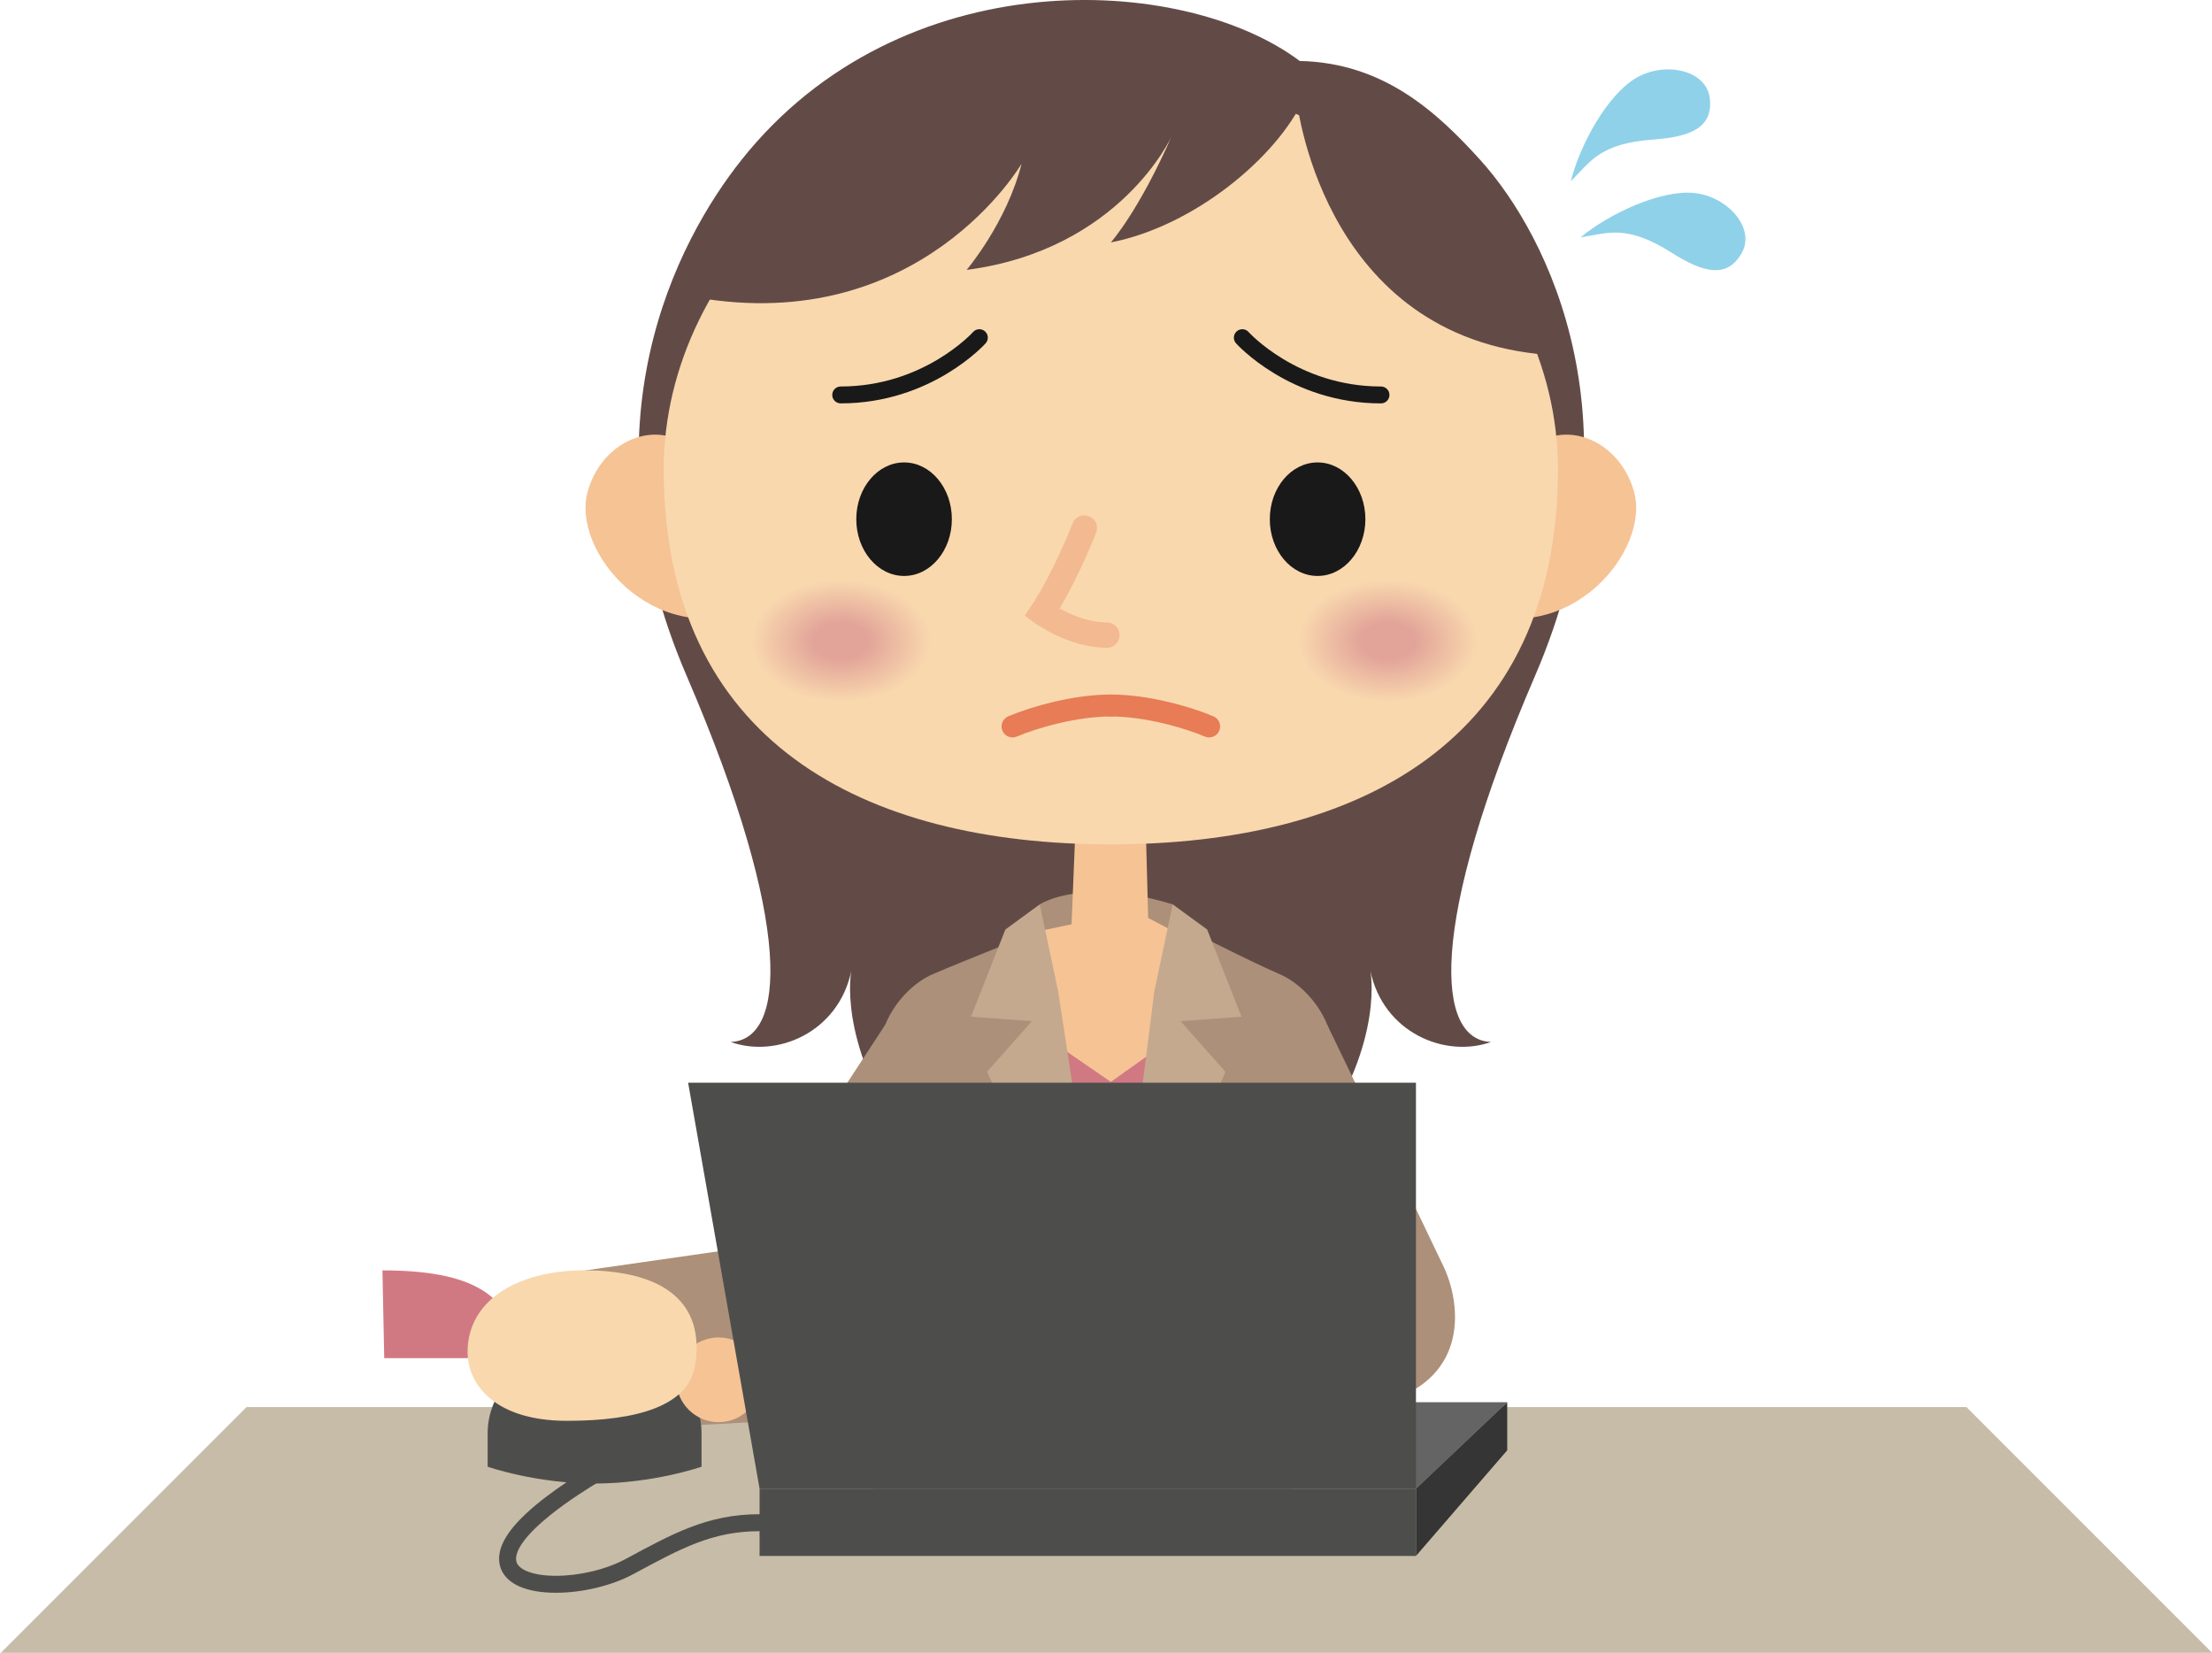 <?xml version="1.0" encoding="UTF-8" standalone="no"?>
<svg
   xmlns:dc="http://purl.org/dc/elements/1.1/"
   xmlns:cc="http://creativecommons.org/ns#"
   xmlns:rdf="http://www.w3.org/1999/02/22-rdf-syntax-ns#"
   xmlns:svg="http://www.w3.org/2000/svg"
   xmlns="http://www.w3.org/2000/svg"
   xmlns:sodipodi="http://sodipodi.sourceforge.net/DTD/sodipodi-0.dtd"
   xmlns:inkscape="http://www.inkscape.org/namespaces/inkscape"
   version="1.1"
   x="0"
   y="0"
   width="800"
   height="597.688"
   viewBox="0 0 800 597.688"
   id="svg70"
   sodipodi:docname="openclipart.org - Sad and upset at computer work.svg"
   inkscape:version="0.92.4 (5da689c313, 2019-01-14)">
  <title
     id="title1019">Sad and upset at computer work</title>
  <sodipodi:namedview
     pagecolor="#ffffff"
     bordercolor="#666666"
     borderopacity="1"
     objecttolerance="10"
     gridtolerance="10"
     guidetolerance="10"
     inkscape:pageopacity="0"
     inkscape:pageshadow="2"
     inkscape:window-width="640"
     inkscape:window-height="480"
     id="namedview72"
     showgrid="false"
     fit-margin-top="0"
     fit-margin-left="0"
     fit-margin-right="0"
     fit-margin-bottom="0"
     inkscape:zoom="0.50603136"
     inkscape:cx="-5.426175"
     inkscape:cy="301.46587"
     inkscape:current-layer="svg70" />
  <defs
     id="defs15">
    <radialGradient
       id="Gradient_1"
       gradientUnits="userSpaceOnUse"
       cx="319.643"
       cy="321.648"
       r="44.857"
       gradientTransform="matrix(1,0,0,0.68,0,103.012)">
      <stop
         offset="0.304"
         stop-color="#E2A499"
         id="stop2" />
      <stop
         offset="1"
         stop-color="#E2A499"
         stop-opacity="0"
         id="stop4" />
    </radialGradient>
    <clipPath
       id="Clip_1">
      <path
         d="M 0,0.731 H 1108.55 V 828.94 H 0 Z"
         id="path7"
         inkscape:connector-curvature="0" />
    </clipPath>
    <radialGradient
       id="Gradient_2"
       gradientUnits="userSpaceOnUse"
       cx="593.643"
       cy="321.648"
       r="44.857"
       gradientTransform="matrix(1,0,0,0.68,0,103.012)">
      <stop
         offset="0.303"
         stop-color="#E2A499"
         id="stop10" />
      <stop
         offset="1"
         stop-color="#E2A499"
         stop-opacity="0"
         id="stop12" />
    </radialGradient>
  </defs>
  <g
     id="g1015"
     transform="matrix(0.722,0,0,0.722,0,-0.528)">
    <g
       clip-path="url(#Clip_1)"
       id="g3054">
      <path
         d="m 191.57,637.016 c 44.258,0 67.063,11.89 66.899,43.961 h -66 l -0.899,-43.961"
         id="path3050"
         inkscape:connector-curvature="0"
         style="fill:#d17983" />
      <path
         d="M 1108.55,829 H 0 L 123.516,705.477 H 985.031 L 1108.55,829"
         id="path3052"
         inkscape:connector-curvature="0"
         style="fill:#c7bca7" />
    </g>
    <g
       transform="translate(101.661)"
       id="g971">
      <path
         style="fill:#624b47"
         inkscape:connector-curvature="0"
         id="path2998"
         d="m 350.555,569.672 c -32.922,-48.266 -25.75,-82.82 -25.75,-82.82 -6.422,31.164 -37.586,44 -60.5,35.75 27.5,-0.915 32.086,-57.75 -22,-183.336 -54.086,-125.578 -4.586,-218.165 27.5,-258.5 79.671,-100.164 220.914,-93.5 279.586,-49.5 42.164,0.922 68.758,25.672 90.367,49.5 34.609,38.179 81.578,132.922 27.5,258.5 -54.094,125.586 -49.5,182.421 -22,183.336 -22.922,8.25 -54.086,-4.586 -60.5,-35.75 0,0 7.164,34.554 -25.758,82.82 H 350.555" />
      <path
         style="fill:#ac9079"
         inkscape:connector-curvature="0"
         id="path3000"
         d="m 419.18,453.688 c 0,0 21.093,-13.961 66.586,0 l 8.304,16.914 -80.734,7.257 5.844,-24.171" />
      <path
         style="fill:#ac9079"
         inkscape:connector-curvature="0"
         id="path3002"
         d="m 563.156,513.984 c 0,0 50.071,103.727 58.321,121.157 8.25,17.422 13.75,55.148 -29.336,67.906 h -78.836 l 49.851,-189.063" />
      <path
         style="fill:#ac9079"
         inkscape:connector-curvature="0"
         id="path3004"
         d="m 487.563,463.344 c 0,0 35.601,18.359 51.671,25.258 16.086,6.898 31.008,28.711 25.274,45.945 -5.75,17.195 -11.485,39.047 -11.485,39.047 0,0 6.875,47.094 2.297,66.601 -4.586,19.532 -21.82,40.18 -21.82,53.969 0,13.774 14.93,65.453 14.93,65.453 H 356.516 c 0,0 14.929,-51.679 14.929,-65.453 0,-13.789 -17.203,-34.437 -21.82,-53.969 -4.578,-19.507 2.313,-66.601 2.313,-66.601 0,0 -5.75,-21.852 -11.477,-39.047 -5.75,-17.234 9.164,-39.047 25.258,-45.945 16.062,-6.899 56.039,-22.719 56.039,-22.719 l 65.805,-2.539" />
      <path
         style="fill:#f6c395"
         inkscape:connector-curvature="0"
         id="path3006"
         d="m 435.109,463.656 2.93,-72.289 33.375,-8.469 2.07,77.579 26.071,13.711 -17.227,67.234 -27.555,118.305 -34.453,-119.454 -8.031,-71.82 22.82,-4.797" />
      <path
         style="fill:#d17983"
         inkscape:connector-curvature="0"
         id="path3008"
         d="m 413.344,514.125 41.429,28.469 32.297,-22.938 -11.328,35.696 -20.969,104.375 -34.453,-119.454 -6.976,-26.148" />
      <path
         style="fill:#c4a98e"
         inkscape:connector-curvature="0"
         id="path3010"
         d="m 419.18,453.688 9.226,43.64 -3.289,15.594 -40.39,-2.961 17.226,-43.68 17.227,-12.593" />
      <path
         style="fill:#c4a98e"
         inkscape:connector-curvature="0"
         id="path3012"
         d="m 428.406,497.328 26.367,172.281 -62.007,-132.062 35.64,-40.219" />
      <path
         style="fill:#c4a98e"
         inkscape:connector-curvature="0"
         id="path3014"
         d="m 485.766,453.688 -9.211,43.64 2.133,15.68 41.539,-3.047 -17.204,-43.68 -17.257,-12.593" />
      <path
         style="fill:#c4a98e"
         inkscape:connector-curvature="0"
         id="path3016"
         d="M 476.555,497.328 454.773,669.609 512.188,537.547 476.555,497.328" />
      <path
         style="fill:#ac9079"
         inkscape:connector-curvature="0"
         id="path3018"
         d="m 323.906,711.398 c 0,21.782 15.938,48.219 32.664,48.219 16.719,0 109.891,0 109.891,0 l -5.734,-73.484 -95.352,10.672" />
      <path
         style="fill:#f6c395"
         inkscape:connector-curvature="0"
         id="path3020"
         d="m 249.25,231.18 c -14.18,-22.477 -48.039,-14.008 -56.5,15.617 -8.477,29.625 32.453,79 81.813,59.25 L 249.25,231.18" />
      <path
         style="fill:#f6c395"
         inkscape:connector-curvature="0"
         id="path3022"
         d="m 660.297,231.18 c 14.18,-22.477 48.039,-14.008 56.508,15.617 8.484,29.625 -32.446,79 -81.813,59.25 l 25.305,-74.867" />
      <path
         style="fill:#f9d8ae"
         inkscape:connector-curvature="0"
         id="path3024"
         d="m 454.774,423.641 c 123.703,0 223.976,-51.203 223.976,-187.993 0,-103.835 -100.273,-196.132 -223.976,-196.132 -123.673,0 -223.954,92.297 -223.954,196.132 0,136.79 100.281,187.993 223.954,187.993" />
      <path
         style="fill:#f3b991"
         inkscape:connector-curvature="0"
         id="path3026"
         d="m 435.61,262.911 -0.005,0.011 c -0.119,0.307 -2.599,6.617 -6.393,14.851 -1.897,4.116 -4.122,8.712 -6.534,13.267 -2.411,4.553 -5.013,9.067 -7.625,12.988 l -3.377,5.07 4.926,3.583 c 0.226,0.16 4.396,3.186 10.911,6.255 3.261,1.533 7.112,3.077 11.382,4.256 4.27,1.176 8.967,1.99 13.91,1.992 3.506,0 6.348,-2.842 6.348,-6.348 0,-3.506 -2.842,-6.348 -6.348,-6.348 -3.53,0.002 -7.128,-0.595 -10.535,-1.536 -5.11,-1.405 -9.767,-3.583 -13.079,-5.401 -1.657,-0.907 -2.98,-1.722 -3.867,-2.295 -0.443,-0.286 -0.778,-0.512 -0.991,-0.659 -0.107,-0.073 -0.183,-0.127 -0.227,-0.158 l -0.043,-0.031 -0.003,-0.002 -2.223,3.077 2.233,-3.07 -0.01,-0.007 -2.223,3.077 2.233,-3.07 -3.734,5.134 5.283,3.519 c 2.987,-4.486 5.812,-9.416 8.4,-14.314 3.878,-7.344 7.213,-14.611 9.594,-20.068 2.379,-5.456 3.801,-9.099 3.824,-9.158 1.275,-3.266 -0.34,-6.947 -3.606,-8.221 -3.266,-1.274 -6.947,0.34 -8.221,3.606" />
      <path
         style="fill:#1a1919"
         inkscape:connector-curvature="0"
         id="path3028"
         d="m 327.266,260.773 c 0,-15.695 10.734,-28.429 23.961,-28.429 13.218,0 23.921,12.734 23.921,28.429 0,15.696 -10.703,28.43 -23.921,28.43 -13.227,0 -23.961,-12.734 -23.961,-28.43" />
      <path
         inkscape:connector-curvature="0"
         style="fill:url(#Gradient_1)"
         id="path3030"
         d="m 319.623,352.139 c -24.776,0 -44.837,-13.654 -44.837,-30.49 0,-16.829 20.061,-30.491 44.837,-30.491 24.795,0 44.876,13.662 44.876,30.491 0,16.836 -20.081,30.49 -44.876,30.49 z" />
      <path
         style="fill:#1a1919"
         inkscape:connector-curvature="0"
         id="path3032"
         d="m 582.289,260.773 c 0,-15.695 -10.734,-28.429 -23.953,-28.429 -13.227,0 -23.93,12.734 -23.93,28.429 0,15.696 10.703,28.43 23.93,28.43 13.219,0 23.953,-12.734 23.953,-28.43" />
      <path
         style="fill:#624b47"
         inkscape:connector-curvature="0"
         id="path3036"
         d="m 551.219,50.664 c -13.547,28.852 -54.469,63.25 -96.446,71.5 0,0 13.946,-15.578 30.446,-53.164 0,0 -25.664,56.836 -102.664,66.914 0,0 20.164,-23.828 27.5,-53.164 0,0 -50.446,86.648 -163.164,66.914 0,0 89.625,-191.078 304.328,-99" />
      <path
         style="fill:#624b47"
         inkscape:connector-curvature="0"
         id="path3038"
         d="m 547.633,49.18 c 0,0 11.32,116.758 120.656,128.789 0,0 -2.281,-91.508 -120.656,-128.789" />
      <path
         style="fill:#1a1919"
         inkscape:connector-curvature="0"
         id="path3040"
         d="m 474.484,647.063 c 0.774,-7.782 7.688,-13.469 15.477,-12.688 7.781,0.773 13.461,7.688 12.687,15.477 -0.757,7.765 -7.703,13.453 -15.468,12.687 -7.774,-0.781 -13.469,-7.711 -12.696,-15.476" />
      <path
         style="fill:#1a1919"
         inkscape:connector-curvature="0"
         id="path3042"
         d="m 473.797,723.922 c 0.773,-7.766 7.703,-13.453 15.492,-12.68 7.774,0.774 13.445,7.696 12.688,15.485 -0.766,7.789 -7.704,13.445 -15.485,12.687 -7.773,-0.773 -13.469,-7.719 -12.695,-15.492" />
      <path
         style="fill:#8fd1e9"
         inkscape:connector-curvature="0"
         id="path3044"
         d="m 770.891,127.313 c 6.836,-12.36 -7.149,-28.172 -23.797,-29.907 -16.664,-1.765 -42.446,10.18 -57,22.172 13.726,-2.031 22.859,-6.664 45.679,7.766 15.618,9.883 27.758,13.219 35.118,-0.031" />
      <path
         style="fill:#8fd1e9"
         inkscape:connector-curvature="0"
         id="path3046"
         d="m 754.766,49.711 c -1.828,-14 -22.477,-18.391 -36.914,-9.906 -14.438,8.484 -28.071,33.422 -32.664,51.711 9.851,-9.797 14.437,-18.946 41.367,-20.907 18.414,-1.328 30.164,-5.859 28.211,-20.898" />
      <path
         style="fill:#ac9079"
         inkscape:connector-curvature="0"
         id="path3048"
         d="m 341.867,513.836 -73.312,112.141 -76.985,11.039 14.649,79.711 85.25,-4.586 83.422,-142.469 -33.024,-55.836" />
      <path
         style="fill:#4d4e4c"
         inkscape:connector-curvature="0"
         id="path3056"
         d="m 196.172,743.766 c 29.469,0 53.578,-8.407 53.578,-8.407 V 718.5 c 0,-24.625 -23.992,-44.648 -53.578,-44.648 -29.563,0 -53.555,20.023 -53.555,44.648 v 16.859 c 0,0 24.094,8.407 53.555,8.407" />
      <path
         style="fill:#f6c395"
         inkscape:connector-curvature="0"
         id="path3058"
         d="m 237.102,691.813 c 0,-11.711 9.5,-21.204 21.203,-21.204 11.711,0 21.218,9.493 21.218,21.204 0,11.71 -9.507,21.226 -21.218,21.226 -11.703,0 -21.203,-9.516 -21.203,-21.226" />
      <path
         style="fill:#f9d8ae"
         inkscape:connector-curvature="0"
         id="path3060"
         d="m 195.133,637.031 c -35.75,-1.156 -62.57,14.047 -62.57,40.86 0,16.593 14.046,34.468 49.796,34.468 35.75,0 60.735,-7.687 64.102,-27.531 4.852,-28.648 -11.742,-46.523 -51.328,-47.797" />
      <path
         style="fill:#636463"
         inkscape:connector-curvature="0"
         id="path3084"
         d="M 607.617,746.375 H 278.828 l 45.719,-43.328 h 328.789 l -45.719,43.328" />
      <path
         style="fill:#343534"
         inkscape:connector-curvature="0"
         id="path3086"
         d="m 653.336,727.125 -45.719,52.922 v -33.672 l 45.719,-43.328 v 24.078" />
      <path
         style="fill:#4d4e4c"
         inkscape:connector-curvature="0"
         id="path3088"
         d="M 607.617,746.375 H 278.828 L 243.031,543.016 h 364.586 v 203.359" />
      <path
         style="fill:#4d4e4c"
         inkscape:connector-curvature="0"
         id="path3090"
         d="m 278.828,746.375 h 328.789 v 33.672 H 278.828 Z" />
      <path
         style="fill:#4d4e4c"
         inkscape:connector-curvature="0"
         id="path3092"
         d="m 278.828,759.141 c -12.976,-0.009 -23.952,2.423 -34.539,6.469 -10.598,4.045 -20.817,9.637 -32.717,16.039 -4.875,2.627 -10.741,4.738 -16.802,6.165 -6.059,1.43 -12.318,2.181 -17.96,2.179 -3.155,10e-4 -6.116,-0.234 -8.725,-0.692 -1.956,-0.343 -3.713,-0.812 -5.199,-1.378 -2.239,-0.847 -3.82,-1.915 -4.725,-2.955 -0.459,-0.524 -0.769,-1.037 -0.982,-1.588 -0.21,-0.553 -0.331,-1.156 -0.333,-1.91 0,-0.649 0.096,-1.411 0.339,-2.305 0.483,-1.798 1.641,-4.031 3.419,-6.428 3.099,-4.21 8.015,-8.877 13.613,-13.346 8.401,-6.723 18.322,-13.07 26.107,-17.697 3.893,-2.315 7.255,-4.205 9.637,-5.511 1.191,-0.654 2.137,-1.162 2.781,-1.504 0.323,-0.172 0.57,-0.302 0.735,-0.388 l 0.184,-0.097 0.056,-0.029 c 2.085,-1.078 2.901,-3.642 1.823,-5.726 -1.078,-2.085 -3.642,-2.901 -5.726,-1.823 -0.085,0.046 -13.48,6.969 -27.695,16.517 -7.112,4.781 -14.429,10.209 -20.454,15.868 -3.013,2.833 -5.707,5.725 -7.896,8.686 -2.183,2.965 -3.89,6.001 -4.782,9.241 -0.419,1.534 -0.64,3.053 -0.64,4.542 -0.001,1.533 0.238,3.034 0.711,4.435 0.824,2.463 2.359,4.558 4.243,6.181 1.416,1.226 3.028,2.214 4.772,3.026 2.619,1.215 5.544,2.042 8.694,2.585 3.149,0.542 6.527,0.794 10.043,0.795 6.385,-0.002 13.231,-0.834 19.911,-2.407 6.679,-1.577 13.186,-3.892 18.879,-6.953 11.928,-6.426 21.877,-11.834 31.717,-15.582 9.85,-3.747 19.581,-5.901 31.511,-5.91 2.347,0 4.249,-1.903 4.249,-4.249 0,-2.347 -1.902,-4.249 -4.249,-4.249" />
      <path
         style="fill:#1a1919"
         inkscape:connector-curvature="0"
         id="path3094"
         d="m 385.768,167.029 0.029,0.026 -0.029,-0.026 0.029,0.026 -0.029,-0.026 c -0.19,0.215 -6.495,7.102 -17.88,13.865 -11.397,6.769 -27.804,13.412 -48.435,13.413 -2.337,0 -4.232,1.895 -4.232,4.232 0,2.337 1.895,4.232 4.232,4.232 22.839,0.001 40.973,-7.487 53.344,-14.952 12.383,-7.472 19.077,-14.925 19.279,-15.145 1.558,-1.742 1.41,-4.417 -0.332,-5.976 -1.742,-1.559 -4.417,-1.41 -5.976,0.331" />
      <path
         style="fill:#e77c56"
         inkscape:connector-curvature="0"
         id="path3096"
         d="m 454.773,348.586 c -9.615,0.005 -19.634,1.573 -28.677,3.7 -9.046,2.137 -17.067,4.826 -22.722,7.244 -2.792,1.196 -4.087,4.429 -2.891,7.221 1.196,2.793 4.429,4.087 7.221,2.891 4.908,-2.106 12.492,-4.666 20.917,-6.649 8.428,-1.992 17.744,-3.412 26.152,-3.407 3.038,0 5.5,-2.462 5.5,-5.5 0,-3.038 -2.462,-5.5 -5.5,-5.5" />
      <path
         style="fill:#1a1919"
         inkscape:connector-curvature="0"
         id="path3098"
         d="m 517.479,172.674 c 0.201,0.22 6.896,7.673 19.28,15.145 12.372,7.465 30.508,14.953 53.35,14.952 2.338,0 4.232,-1.895 4.232,-4.232 0,-2.337 -1.894,-4.232 -4.232,-4.232 -20.962,-10e-4 -37.565,-6.856 -48.979,-13.736 -5.701,-3.437 -10.088,-6.875 -13.024,-9.43 -1.468,-1.277 -2.572,-2.332 -3.298,-3.055 -0.363,-0.361 -0.631,-0.639 -0.802,-0.82 -0.085,-0.091 -0.146,-0.157 -0.183,-0.197 l -0.037,-0.04 -0.035,0.032 0.035,-0.032 -0.035,0.032 0.035,-0.032 c -1.558,-1.741 -4.234,-1.89 -5.975,-0.331 -1.742,1.559 -1.89,4.234 -0.332,5.976" />
      <path
         style="fill:#e77c56"
         inkscape:connector-curvature="0"
         id="path3100"
         d="m 454.773,359.586 c 8.413,-0.005 17.729,1.415 26.158,3.407 8.426,1.983 16.012,4.543 20.93,6.65 2.793,1.194 6.025,-0.102 7.219,-2.895 1.195,-2.792 -0.101,-6.025 -2.894,-7.219 -5.66,-2.417 -13.684,-5.106 -22.731,-7.243 -9.043,-2.127 -19.062,-3.695 -28.682,-3.7 -3.037,0 -5.5,2.462 -5.5,5.5 0,3.038 2.463,5.5 5.5,5.5" />
      <path
         inkscape:connector-curvature="0"
         style="fill:url(#Gradient_2)"
         id="path3142"
         d="m 593.623,352.139 c -24.776,0 -44.837,-13.654 -44.837,-30.49 0,-16.829 20.061,-30.491 44.837,-30.491 24.795,0 44.876,13.662 44.876,30.491 0,16.836 -20.081,30.49 -44.876,30.49 z" />
    </g>
  </g>
</svg>
